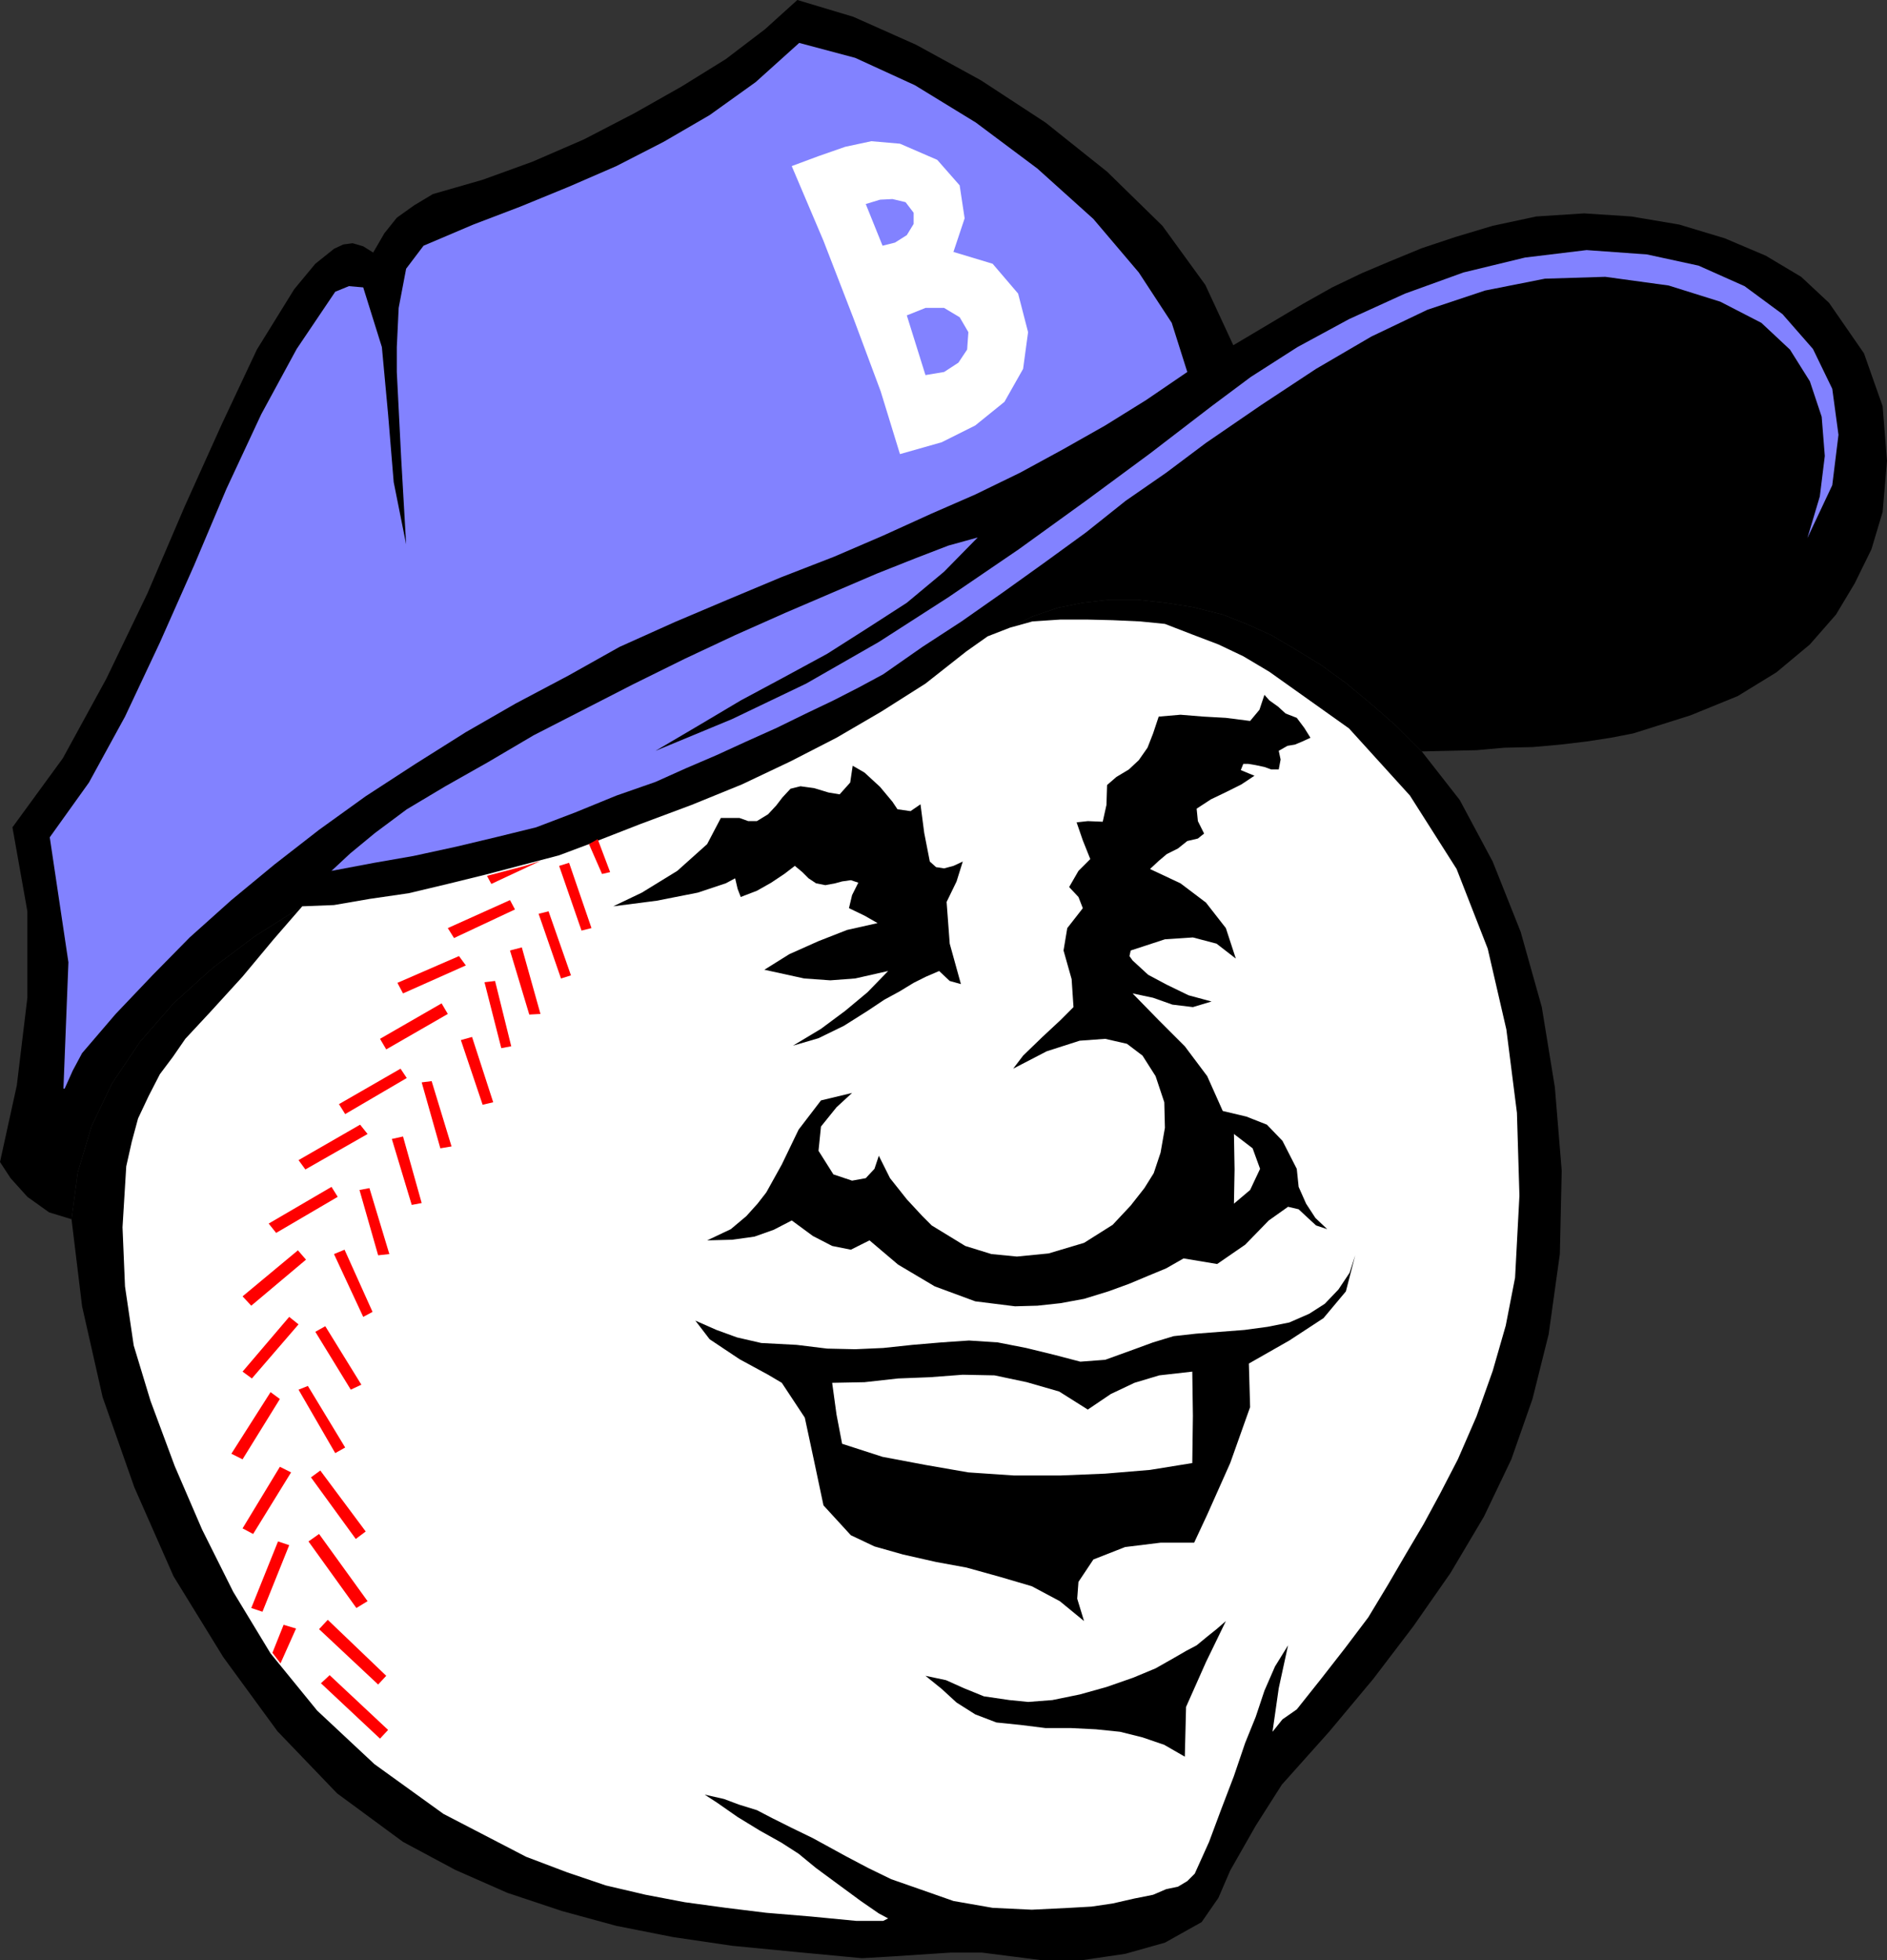 <?xml version="1.0" encoding="UTF-8" standalone="no"?>
<svg
   version="1.0"
   width="129.724mm"
   height="134.711mm"
   id="svg43"
   sodipodi:docname="Baseball Face.wmf"
   xmlns:inkscape="http://www.inkscape.org/namespaces/inkscape"
   xmlns:sodipodi="http://sodipodi.sourceforge.net/DTD/sodipodi-0.dtd"
   xmlns="http://www.w3.org/2000/svg"
   xmlns:svg="http://www.w3.org/2000/svg">
  <rect width="100%" height="100%" fill="#333333" stroke="none"/>
  <sodipodi:namedview
     id="namedview43"
     pagecolor="#ffffff"
     bordercolor="#000000"
     borderopacity="0.25"
     inkscape:showpageshadow="2"
     inkscape:pageopacity="0.0"
     inkscape:pagecheckerboard="0"
     inkscape:deskcolor="#d1d1d1"
     inkscape:document-units="mm" />
  <defs
     id="defs1">
    <pattern
       id="WMFhbasepattern"
       patternUnits="userSpaceOnUse"
       width="6"
       height="6"
       x="0"
       y="0" />
  </defs>
  <path
     style="fill:#000000;fill-opacity:1;fill-rule:evenodd;stroke:none"
     d="m 262.438,163.036 -5.818,2.262 -5.494,3.878 -10.666,8.402 -11.474,7.271 -11.635,6.786 -11.958,6.14 -12.605,5.979 -13.09,5.332 -13.413,5.009 -13.251,5.171 -7.757,2.908 -5.171,1.454 -4.04,0.969 -9.858,2.585 -9.858,2.424 -10.181,2.424 -10.019,1.454 -9.373,1.616 -8.242,0.323 -12.282,7.756 -10.989,8.241 -10.181,9.21 -8.726,10.018 -7.272,10.826 -5.333,11.149 -3.555,11.957 -1.616,12.119 2.747,22.622 5.333,23.591 8.242,23.429 10.181,23.106 12.928,21.006 14.059,19.228 15.514,16.158 17.13,12.603 13.574,7.271 13.574,5.979 14.059,4.686 14.221,3.878 14.706,2.908 15.352,2.262 16.645,1.616 17.13,1.616 8.242,-0.485 14.706,-0.97 h 8.242 l 7.595,0.97 7.595,0.969 h 10.989 l 10.989,-1.616 10.342,-2.908 9.534,-5.332 4.363,-6.302 3.07,-7.11 6.626,-11.634 6.787,-10.664 12.282,-13.734 11.474,-13.734 10.342,-13.573 9.696,-13.896 8.726,-14.704 7.11,-14.866 5.494,-15.673 4.202,-16.805 2.909,-20.844 0.485,-21.652 -1.778,-21.652 -3.394,-20.844 -5.494,-19.551 -7.272,-18.259 -8.565,-15.997 -9.858,-12.603 -6.626,-6.625 -6.464,-5.655 -6.626,-5.494 -6.464,-4.686 -6.626,-4.04 -6.302,-3.716 -6.464,-2.908 -6.141,-2.424 -7.757,-1.939 -7.272,-1.131 -7.272,-0.808 h -6.949 l -7.11,0.808 -6.464,1.293 -6.626,2.262 z"
     id="path1" />
  <path
     style="fill:#000000;fill-opacity:1;fill-rule:evenodd;stroke:none"
     d="m 262.438,163.036 -5.818,2.262 -5.494,3.878 -10.666,8.402 -11.474,7.271 -11.635,6.786 -11.958,6.14 -12.605,5.979 -13.09,5.332 -13.413,5.009 -13.251,5.171 -7.757,2.908 -5.171,1.454 -4.04,0.969 -9.858,2.585 -9.858,2.424 -10.181,2.424 -10.019,1.454 -9.373,1.616 -8.242,0.323 -12.282,7.756 -10.989,8.241 -10.181,9.21 -8.726,10.018 -7.272,10.826 -5.333,11.149 -3.555,11.957 -1.616,12.119 -5.818,-1.777 -5.656,-4.04 -4.363,-4.847 L 0,301.835 4.363,281.961 7.11,259.178 v -22.46 l -3.878,-21.814 13.09,-17.936 11.312,-20.683 10.666,-22.137 9.696,-22.622 9.696,-21.49 9.05,-19.228 9.696,-15.673 5.494,-6.625 4.848,-3.878 2.424,-1.131 2.424,-0.323 2.747,0.808 2.586,1.616 2.909,-5.009 3.232,-4.04 4.525,-3.232 4.848,-2.908 12.928,-3.716 12.928,-4.686 13.413,-5.817 13.09,-6.786 12.282,-6.948 11.474,-7.11 L 198.768,7.594 207.171,0 l 14.544,4.363 16.322,7.271 16.806,9.21 16.806,10.988 15.998,12.765 14.382,14.058 11.15,15.35 7.272,15.673 17.938,-10.664 7.757,-4.363 7.757,-3.716 7.272,-3.07 8.242,-3.393 8.726,-2.908 9.696,-2.908 11.312,-2.424 12.443,-0.808 12.282,0.808 12.443,2.101 11.797,3.555 10.666,4.524 9.211,5.494 7.272,6.786 9.05,13.088 4.848,13.734 1.131,14.219 -1.131,13.25 -2.909,9.695 -4.363,8.887 -4.848,8.079 -6.787,7.756 -8.726,7.271 -10.019,6.14 -12.282,5.009 -14.867,4.686 -5.818,1.131 -6.302,0.969 -6.787,0.808 -7.272,0.646 -7.272,0.162 -7.272,0.646 -7.272,0.162 -6.949,0.162 -6.626,-6.625 -6.464,-5.655 -6.626,-5.494 -6.464,-4.686 -6.626,-4.04 -6.302,-3.716 -6.464,-2.908 -6.141,-2.424 -7.757,-1.939 -7.272,-1.131 -7.272,-0.808 h -6.949 l -7.11,0.808 -6.464,1.293 -6.626,2.262 z"
     id="path2" />
  <path
     style="fill:#ffffff;fill-opacity:1;fill-rule:evenodd;stroke:none"
     d="m 222.523,498.966 h 6.949 l 1.293,-0.646 -2.424,-1.293 -4.686,-3.232 -5.494,-4.04 -6.141,-4.524 -4.525,-3.716 -4.525,-2.908 -5.494,-3.07 -5.818,-3.555 -5.333,-3.716 -3.232,-2.101 5.01,1.131 3.878,1.454 4.686,1.454 4.04,2.101 4.848,2.424 5.656,2.747 8.565,4.686 5.818,3.07 5.979,2.908 6.949,2.424 9.211,3.232 10.181,1.777 10.181,0.485 9.858,-0.485 5.656,-0.323 5.494,-0.808 5.656,-1.293 4.848,-0.969 3.394,-1.454 3.07,-0.646 2.424,-1.454 1.939,-1.939 3.717,-8.241 3.07,-8.241 3.394,-8.887 2.909,-8.564 2.747,-6.786 2.262,-6.786 2.747,-6.302 3.394,-5.494 -2.424,11.149 -1.616,11.311 2.586,-3.232 3.717,-2.585 6.302,-7.918 6.302,-8.079 5.979,-7.918 5.171,-8.564 4.525,-7.756 4.686,-7.918 4.202,-7.756 4.686,-9.049 4.848,-11.149 4.202,-11.795 3.394,-11.796 2.424,-12.442 1.131,-21.329 -0.646,-21.49 -2.747,-21.652 -4.848,-21.006 -8.08,-20.683 -12.12,-19.067 -15.837,-17.451 -20.685,-14.704 -6.787,-4.04 -6.464,-3.07 -6.787,-2.585 -7.11,-2.747 -6.464,-0.646 -7.11,-0.323 -6.626,-0.162 h -6.949 l -7.272,0.485 -5.818,1.616 -5.818,2.262 -5.494,3.878 -10.666,8.402 -11.474,7.271 -11.635,6.786 -11.958,6.14 -12.605,5.979 -13.09,5.332 -13.413,5.009 -13.251,5.171 -7.757,2.908 -9.211,2.424 -9.858,2.585 -9.858,2.424 -10.181,2.424 -10.019,1.454 -9.373,1.616 -8.242,0.323 -7.434,8.564 -8.08,9.695 -8.403,9.21 -6.464,6.948 -3.232,4.686 -3.394,4.524 -2.909,5.655 -2.747,5.817 -1.616,5.979 -1.454,6.463 -0.97,15.835 0.646,15.35 2.262,15.35 4.363,14.381 6.302,16.966 7.11,16.481 8.08,16.158 9.696,15.997 12.12,14.866 14.867,13.896 17.938,12.927 21.493,11.149 10.666,4.04 10.019,3.393 10.342,2.424 10.181,1.939 10.666,1.454 10.504,1.293 11.635,0.969 z"
     id="path3" />
  <path
     style="fill:#000000;fill-opacity:1;fill-rule:evenodd;stroke:none"
     d="m 307.848,456.308 0.323,-12.927 5.171,-11.634 2.747,-5.655 2.424,-5.009 -2.424,2.101 -2.424,1.939 -2.747,2.262 -2.747,1.454 -3.07,1.777 -4.848,2.747 -5.818,2.424 -6.949,2.424 -6.949,1.939 -7.11,1.454 -6.302,0.485 -4.848,-0.485 -6.626,-0.969 -5.171,-2.101 -4.686,-2.101 -5.333,-1.131 4.202,3.393 3.878,3.555 4.848,3.07 5.494,2.101 6.302,0.646 6.464,0.808 h 6.626 l 6.464,0.323 6.302,0.646 5.818,1.454 5.656,1.939 z"
     id="path4" />
  <path
     style="fill:#000000;fill-opacity:1;fill-rule:evenodd;stroke:none"
     d="m 281.668,421.083 -1.778,-5.817 0.323,-4.363 3.878,-5.817 8.242,-3.232 9.211,-1.131 h 8.726 l 3.394,-7.271 5.979,-13.411 5.171,-14.542 -0.323,-11.311 10.504,-5.979 8.888,-5.817 5.818,-6.948 2.424,-9.372 -1.454,4.524 -2.909,4.363 -3.555,3.716 -4.04,2.585 -5.171,2.262 -5.656,1.131 -5.979,0.808 -6.302,0.485 -6.302,0.485 -5.818,0.646 -5.333,1.616 -4.848,1.777 -7.595,2.747 -6.464,0.485 -6.787,-1.777 -7.272,-1.777 -7.434,-1.454 -7.434,-0.485 -7.11,0.485 -7.595,0.646 -7.595,0.808 -7.272,0.323 -7.272,-0.162 -7.918,-0.969 -9.211,-0.485 -6.302,-1.454 -5.333,-1.939 -5.494,-2.424 3.717,4.847 7.757,5.171 7.434,4.04 3.555,2.101 5.979,9.049 2.424,11.311 2.424,11.472 7.11,7.756 6.141,2.908 7.434,2.101 8.565,1.939 7.918,1.454 8.726,2.424 8.242,2.424 7.272,3.878 z"
     id="path5" />
  <path
     style="fill:#ffffff;fill-opacity:1;fill-rule:evenodd;stroke:none"
     d="m 309.787,380.041 0.162,-12.28 -0.162,-11.472 -8.565,0.969 -6.464,1.939 -6.141,2.908 -5.979,4.04 -7.434,-4.686 -8.403,-2.424 -8.403,-1.777 -8.242,-0.162 -8.565,0.646 -8.242,0.323 -8.726,0.97 -8.403,0.162 1.131,8.241 1.454,7.594 10.504,3.393 11.15,2.101 11.15,1.939 11.958,0.808 h 11.797 l 11.797,-0.485 11.635,-0.969 z"
     id="path6" />
  <path
     style="fill:#000000;fill-opacity:1;fill-rule:evenodd;stroke:none"
     d="m 263.731,339.323 5.818,-0.162 5.979,-0.646 6.141,-1.131 6.302,-1.939 5.333,-1.939 5.01,-2.101 4.686,-1.939 4.525,-2.585 8.726,1.454 7.272,-5.009 6.141,-6.302 5.01,-3.555 2.747,0.646 2.424,2.262 2.101,1.939 2.909,0.97 -3.07,-2.908 -2.424,-3.716 -1.939,-4.363 -0.485,-4.686 -3.717,-7.271 -4.04,-4.201 -5.333,-2.101 -6.141,-1.454 -4.04,-9.049 -5.818,-7.756 -6.787,-6.786 -6.787,-6.948 5.333,1.131 5.01,1.777 5.333,0.646 4.848,-1.454 -5.979,-1.616 -5.656,-2.747 -4.848,-2.585 -4.04,-3.716 -0.808,-1.131 0.323,-1.454 8.888,-2.908 7.272,-0.485 6.141,1.616 5.01,3.878 -2.586,-7.918 -5.171,-6.625 -6.626,-5.009 -7.918,-3.716 2.262,-2.101 2.101,-1.777 2.909,-1.454 2.424,-1.939 2.747,-0.646 1.616,-1.293 -1.616,-3.232 -0.323,-3.232 3.717,-2.424 4.04,-1.939 3.878,-1.939 3.394,-2.262 -1.616,-0.646 -1.939,-0.808 0.646,-1.616 h 1.293 l 1.939,0.323 2.262,0.485 1.778,0.646 h 1.939 l 0.485,-2.585 -0.485,-2.262 2.262,-1.293 1.939,-0.323 1.939,-0.808 2.101,-0.969 -1.616,-2.585 -1.939,-2.585 -2.909,-1.131 -1.939,-1.777 -2.262,-1.616 -1.293,-1.454 -1.293,3.878 -2.424,2.908 -6.302,-0.808 -5.818,-0.323 -5.979,-0.485 -5.656,0.485 -1.454,4.363 -1.454,3.716 -2.262,3.232 -2.586,2.424 -3.232,1.939 -2.424,2.101 -0.162,5.171 -0.97,4.363 -3.878,-0.162 -2.909,0.323 1.616,4.686 1.939,4.847 -3.07,3.07 -2.424,4.201 2.424,2.585 1.131,2.908 -4.04,5.171 -0.97,5.817 2.101,7.433 0.485,7.271 -3.394,3.393 -4.686,4.363 -5.01,4.847 -2.586,3.393 8.726,-4.524 8.565,-2.747 6.626,-0.485 5.656,1.293 4.04,3.07 3.394,5.332 2.262,6.786 0.162,6.625 -1.131,6.463 -1.778,5.332 -2.424,3.878 -3.555,4.524 -4.686,5.009 -7.434,4.686 -9.211,2.747 -8.242,0.808 -6.626,-0.646 -6.787,-2.101 -8.726,-5.332 -2.424,-2.424 -4.04,-4.363 -4.363,-5.494 -2.909,-5.817 -1.131,3.393 -2.262,2.424 -3.555,0.646 -4.848,-1.616 -3.878,-6.14 0.646,-6.302 4.04,-5.009 4.04,-3.716 -8.08,1.939 -5.818,7.594 -4.363,9.049 -4.04,7.271 -2.262,2.908 -2.909,3.232 -4.04,3.393 -6.141,2.908 6.464,-0.162 5.818,-0.808 5.01,-1.777 4.686,-2.424 5.494,4.04 5.01,2.585 4.848,0.97 4.848,-2.424 7.434,6.302 9.534,5.655 10.504,3.878 z"
     id="path7" />
  <path
     style="fill:#ffffff;fill-opacity:1;fill-rule:evenodd;stroke:none"
     d="m 320.614,312.661 4.202,-3.555 2.586,-5.494 -1.939,-5.332 -4.848,-3.716 0.162,9.21 z"
     id="path8" />
  <path
     style="fill:#8282ff;fill-opacity:1;fill-rule:evenodd;stroke:none"
     d="m 16.806,282.769 2.101,-4.686 2.424,-4.524 8.726,-10.18 9.534,-10.018 9.696,-9.857 10.827,-9.695 11.15,-9.21 11.635,-9.049 12.12,-8.725 12.928,-8.402 13.09,-8.241 12.928,-7.433 13.736,-7.271 13.251,-7.433 14.382,-6.463 13.736,-5.817 13.898,-5.817 13.736,-5.332 12.766,-5.494 12.443,-5.655 11.474,-5.009 11.635,-5.655 10.989,-5.979 11.15,-6.302 10.666,-6.625 10.666,-7.271 -4.04,-12.765 L 295.889,70.773 284.092,56.877 269.548,43.789 253.55,31.832 237.713,22.137 222.2,15.027 l -14.544,-3.878 -11.312,10.18 -11.958,8.564 -11.958,6.948 -12.282,6.302 -12.282,5.332 -12.605,5.171 -12.282,4.686 -12.928,5.494 -4.525,5.979 -1.939,10.18 -0.485,10.18 v 6.463 l 1.131,22.298 1.293,22.46 -3.232,-16.158 -1.454,-17.612 -1.616,-17.451 -4.848,-15.512 -3.717,-0.323 -3.555,1.454 -10.019,14.866 -9.211,16.966 -9.05,19.39 -8.403,19.875 -8.888,20.036 -9.05,19.228 -9.373,17.128 -10.181,14.219 4.848,32.478 -1.293,32.801 z"
     id="path9" />
  <path
     style="fill:#000000;fill-opacity:1;fill-rule:evenodd;stroke:none"
     d="m 206.04,271.62 6.626,-1.939 6.626,-3.232 6.141,-3.878 4.363,-2.908 3.878,-2.101 3.717,-2.262 3.232,-1.616 3.394,-1.454 2.747,2.585 2.909,0.808 -2.909,-10.503 -0.808,-10.826 2.586,-5.332 1.616,-5.171 -2.424,1.131 -2.424,0.646 -2.101,-0.323 -1.616,-1.454 -1.454,-7.433 -0.97,-7.433 -2.586,1.777 -3.394,-0.485 -1.293,-1.939 -3.232,-3.878 -4.04,-3.716 -3.07,-1.777 -0.646,4.363 -2.747,3.07 -2.909,-0.485 -3.717,-1.131 -3.555,-0.485 -2.586,0.646 -2.101,2.262 -1.616,2.101 -2.101,2.262 -2.909,1.777 h -2.262 l -2.262,-0.808 h -4.848 l -3.555,6.786 -7.757,6.948 -9.211,5.655 -7.434,3.555 11.312,-1.454 10.666,-2.101 7.272,-2.424 2.424,-1.293 0.646,2.747 0.808,2.101 4.202,-1.616 3.717,-2.101 3.394,-2.262 2.747,-2.101 1.939,1.616 1.616,1.616 1.939,1.293 2.424,0.485 2.586,-0.485 1.778,-0.485 2.262,-0.323 1.939,0.646 -1.616,3.232 -0.808,3.393 4.04,1.939 3.394,1.939 -7.918,1.777 -7.434,2.908 -7.595,3.393 -6.464,4.04 10.342,2.262 6.787,0.485 6.464,-0.485 8.565,-1.939 -5.333,5.494 -5.818,4.847 -6.302,4.686 z"
     id="path10" />
  <path
     style="fill:#8282ff;fill-opacity:1;fill-rule:evenodd;stroke:none"
     d="m 86.133,226.215 11.15,-2.101 10.181,-1.777 11.15,-2.424 10.827,-2.585 9.858,-2.424 10.181,-3.878 10.666,-4.363 10.181,-3.555 7.918,-3.555 7.918,-3.393 7.757,-3.555 7.918,-3.555 7.595,-3.716 7.11,-3.393 6.626,-3.393 6.302,-3.393 10.181,-7.11 10.181,-6.625 10.827,-7.594 10.827,-7.756 10.666,-7.756 10.342,-8.241 10.504,-7.271 10.342,-7.756 14.382,-9.857 14.221,-9.372 14.382,-8.402 14.544,-6.948 15.029,-5.009 15.514,-3.07 15.675,-0.485 16.483,2.262 13.413,4.201 10.666,5.494 7.434,6.948 5.171,8.241 3.07,9.21 0.808,10.18 -1.293,10.503 -3.232,10.826 6.464,-13.734 1.616,-13.088 -1.616,-11.957 -5.01,-10.341 -7.918,-9.049 -9.858,-7.271 -11.958,-5.332 -13.413,-2.908 -15.675,-1.131 -15.998,1.939 -15.998,3.878 -15.19,5.494 -14.544,6.625 -13.413,7.271 -12.12,7.756 -10.181,7.594 -15.998,12.28 -16.645,12.28 -17.453,12.603 -18.261,12.442 -18.099,11.634 -18.907,10.826 -19.23,9.21 -19.877,8.241 10.989,-6.463 11.15,-6.625 11.15,-5.979 11.312,-6.14 10.666,-6.786 10.019,-6.463 9.696,-8.079 8.726,-8.887 -7.595,2.101 -8.403,3.232 -10.181,4.04 -11.312,4.847 -12.443,5.332 -13.09,5.817 -13.09,6.14 -13.413,6.625 -12.928,6.625 -12.928,6.625 -11.797,6.948 -11.15,6.302 -10.019,5.979 -8.242,6.14 -6.464,5.332 z"
     id="path11" />
  <path
     style="fill:#ffffff;fill-opacity:1;fill-rule:evenodd;stroke:none"
     d="m 233.835,117.955 10.827,-3.07 8.726,-4.363 7.595,-6.14 4.848,-8.564 1.293,-9.533 -2.586,-10.018 -6.626,-7.756 -10.181,-3.07 2.909,-8.725 -1.293,-8.564 -5.818,-6.625 -9.696,-4.201 -7.434,-0.646 -6.787,1.454 -6.949,2.424 -6.949,2.585 8.242,19.39 7.757,20.036 7.11,19.067 z"
     id="path12" />
  <path
     style="fill:#8282ff;fill-opacity:1;fill-rule:evenodd;stroke:none"
     d="m 240.461,97.434 4.848,-0.808 3.717,-2.424 2.262,-3.393 0.323,-4.524 -2.262,-3.878 -4.04,-2.424 h -4.848 l -4.848,1.939 z"
     id="path13" />
  <path
     style="fill:#8282ff;fill-opacity:1;fill-rule:evenodd;stroke:none"
     d="m 229.31,63.825 3.232,-0.808 3.07,-1.939 1.778,-2.908 v -2.908 l -2.101,-2.747 -3.394,-0.808 -3.232,0.162 -3.717,1.131 z"
     id="path14" />
  <path
     style="fill:#ff0000;fill-opacity:1;fill-rule:evenodd;stroke:none"
     d="m 145.278,224.922 2.586,-0.808 5.818,16.966 -2.586,0.646 z"
     id="path15" />
  <path
     style="fill:#ff0000;fill-opacity:1;fill-rule:evenodd;stroke:none"
     d="m 153.035,219.267 2.262,-1.293 3.232,8.564 -2.101,0.485 z"
     id="path16" />
  <path
     style="fill:#ff0000;fill-opacity:1;fill-rule:evenodd;stroke:none"
     d="m 139.945,237.364 2.586,-0.646 5.818,16.643 -2.586,0.808 z"
     id="path17" />
  <path
     style="fill:#ff0000;fill-opacity:1;fill-rule:evenodd;stroke:none"
     d="m 132.512,246.898 3.07,-0.808 4.848,17.289 -2.909,0.162 z"
     id="path18" />
  <path
     style="fill:#ff0000;fill-opacity:1;fill-rule:evenodd;stroke:none"
     d="m 125.886,255.138 2.747,-0.323 4.202,16.966 -2.586,0.485 z"
     id="path19" />
  <path
     style="fill:#ff0000;fill-opacity:1;fill-rule:evenodd;stroke:none"
     d="m 119.745,270.165 2.909,-0.808 5.494,16.966 -2.747,0.646 z"
     id="path20" />
  <path
     style="fill:#ff0000;fill-opacity:1;fill-rule:evenodd;stroke:none"
     d="m 109.565,281.153 2.586,-0.323 5.171,16.966 -2.909,0.485 z"
     id="path21" />
  <path
     style="fill:#ff0000;fill-opacity:1;fill-rule:evenodd;stroke:none"
     d="m 101.808,295.857 2.909,-0.646 4.848,17.289 -2.586,0.485 z"
     id="path22" />
  <path
     style="fill:#ff0000;fill-opacity:1;fill-rule:evenodd;stroke:none"
     d="m 93.405,309.107 2.586,-0.485 5.171,17.128 -2.909,0.323 z"
     id="path23" />
  <path
     style="fill:#ff0000;fill-opacity:1;fill-rule:evenodd;stroke:none"
     d="m 86.779,325.75 2.747,-1.131 7.272,16.158 -2.424,1.293 z"
     id="path24" />
  <path
     style="fill:#ff0000;fill-opacity:1;fill-rule:evenodd;stroke:none"
     d="m 81.931,345.947 2.586,-1.454 9.373,15.189 -2.747,1.293 z"
     id="path25" />
  <path
     style="fill:#ff0000;fill-opacity:1;fill-rule:evenodd;stroke:none"
     d="m 77.568,360.975 2.424,-0.969 9.696,15.997 -2.586,1.454 z"
     id="path26" />
  <path
     style="fill:#ff0000;fill-opacity:1;fill-rule:evenodd;stroke:none"
     d="m 80.8,383.758 2.424,-1.777 11.797,15.835 -2.586,1.939 z"
     id="path27" />
  <path
     style="fill:#ff0000;fill-opacity:1;fill-rule:evenodd;stroke:none"
     d="m 80.154,400.401 2.747,-1.939 12.605,17.451 -2.909,1.777 z"
     id="path28" />
  <path
     style="fill:#ff0000;fill-opacity:1;fill-rule:evenodd;stroke:none"
     d="m 82.901,423.184 2.262,-2.424 15.19,14.542 -2.101,2.262 z"
     id="path29" />
  <path
     style="fill:#ff0000;fill-opacity:1;fill-rule:evenodd;stroke:none"
     d="m 83.386,437.241 2.262,-2.101 15.19,14.219 -2.101,2.262 z"
     id="path30" />
  <path
     style="fill:#ff0000;fill-opacity:1;fill-rule:evenodd;stroke:none"
     d="m 133.805,236.233 -1.293,-2.424 -16.16,7.271 1.616,2.585 z"
     id="path31" />
  <path
     style="fill:#ff0000;fill-opacity:1;fill-rule:evenodd;stroke:none"
     d="m 121.038,250.775 -1.778,-2.424 -15.998,6.948 1.454,2.747 z"
     id="path32" />
  <path
     style="fill:#ff0000;fill-opacity:1;fill-rule:evenodd;stroke:none"
     d="m 116.352,263.379 -1.616,-2.747 -15.998,9.21 1.616,2.747 z"
     id="path33" />
  <path
     style="fill:#ff0000;fill-opacity:1;fill-rule:evenodd;stroke:none"
     d="m 105.686,280.022 -1.616,-2.424 -15.998,9.21 1.616,2.585 z"
     id="path34" />
  <path
     style="fill:#ff0000;fill-opacity:1;fill-rule:evenodd;stroke:none"
     d="m 95.505,294.564 -1.939,-2.424 -15.998,9.21 1.778,2.424 z"
     id="path35" />
  <path
     style="fill:#ff0000;fill-opacity:1;fill-rule:evenodd;stroke:none"
     d="m 87.749,310.884 -1.616,-2.585 -16.322,9.533 1.939,2.424 z"
     id="path36" />
  <path
     style="fill:#ff0000;fill-opacity:1;fill-rule:evenodd;stroke:none"
     d="m 79.507,327.204 -2.101,-2.424 -14.382,11.957 2.262,2.424 z"
     id="path37" />
  <path
     style="fill:#ff0000;fill-opacity:1;fill-rule:evenodd;stroke:none"
     d="m 77.568,344.008 -2.424,-1.939 -12.12,14.219 2.424,1.777 z"
     id="path38" />
  <path
     style="fill:#ff0000;fill-opacity:1;fill-rule:evenodd;stroke:none"
     d="m 72.72,363.398 -2.424,-1.777 -10.181,15.997 2.909,1.454 z"
     id="path39" />
  <path
     style="fill:#ff0000;fill-opacity:1;fill-rule:evenodd;stroke:none"
     d="m 75.629,382.465 -2.909,-1.454 -9.696,15.997 2.747,1.454 z"
     id="path40" />
  <path
     style="fill:#ff0000;fill-opacity:1;fill-rule:evenodd;stroke:none"
     d="m 75.144,401.37 -2.909,-0.969 -6.949,17.289 2.909,0.97 z"
     id="path41" />
  <path
     style="fill:#ff0000;fill-opacity:1;fill-rule:evenodd;stroke:none"
     d="m 76.922,423.022 -3.232,-0.97 -2.909,7.271 2.101,2.747 z"
     id="path42" />
  <path
     style="fill:#ff0000;fill-opacity:1;fill-rule:evenodd;stroke:none"
     d="m 140.43,223.63 -4.04,1.293 -9.858,2.585 1.131,2.101 z"
     id="path43" />
</svg>
